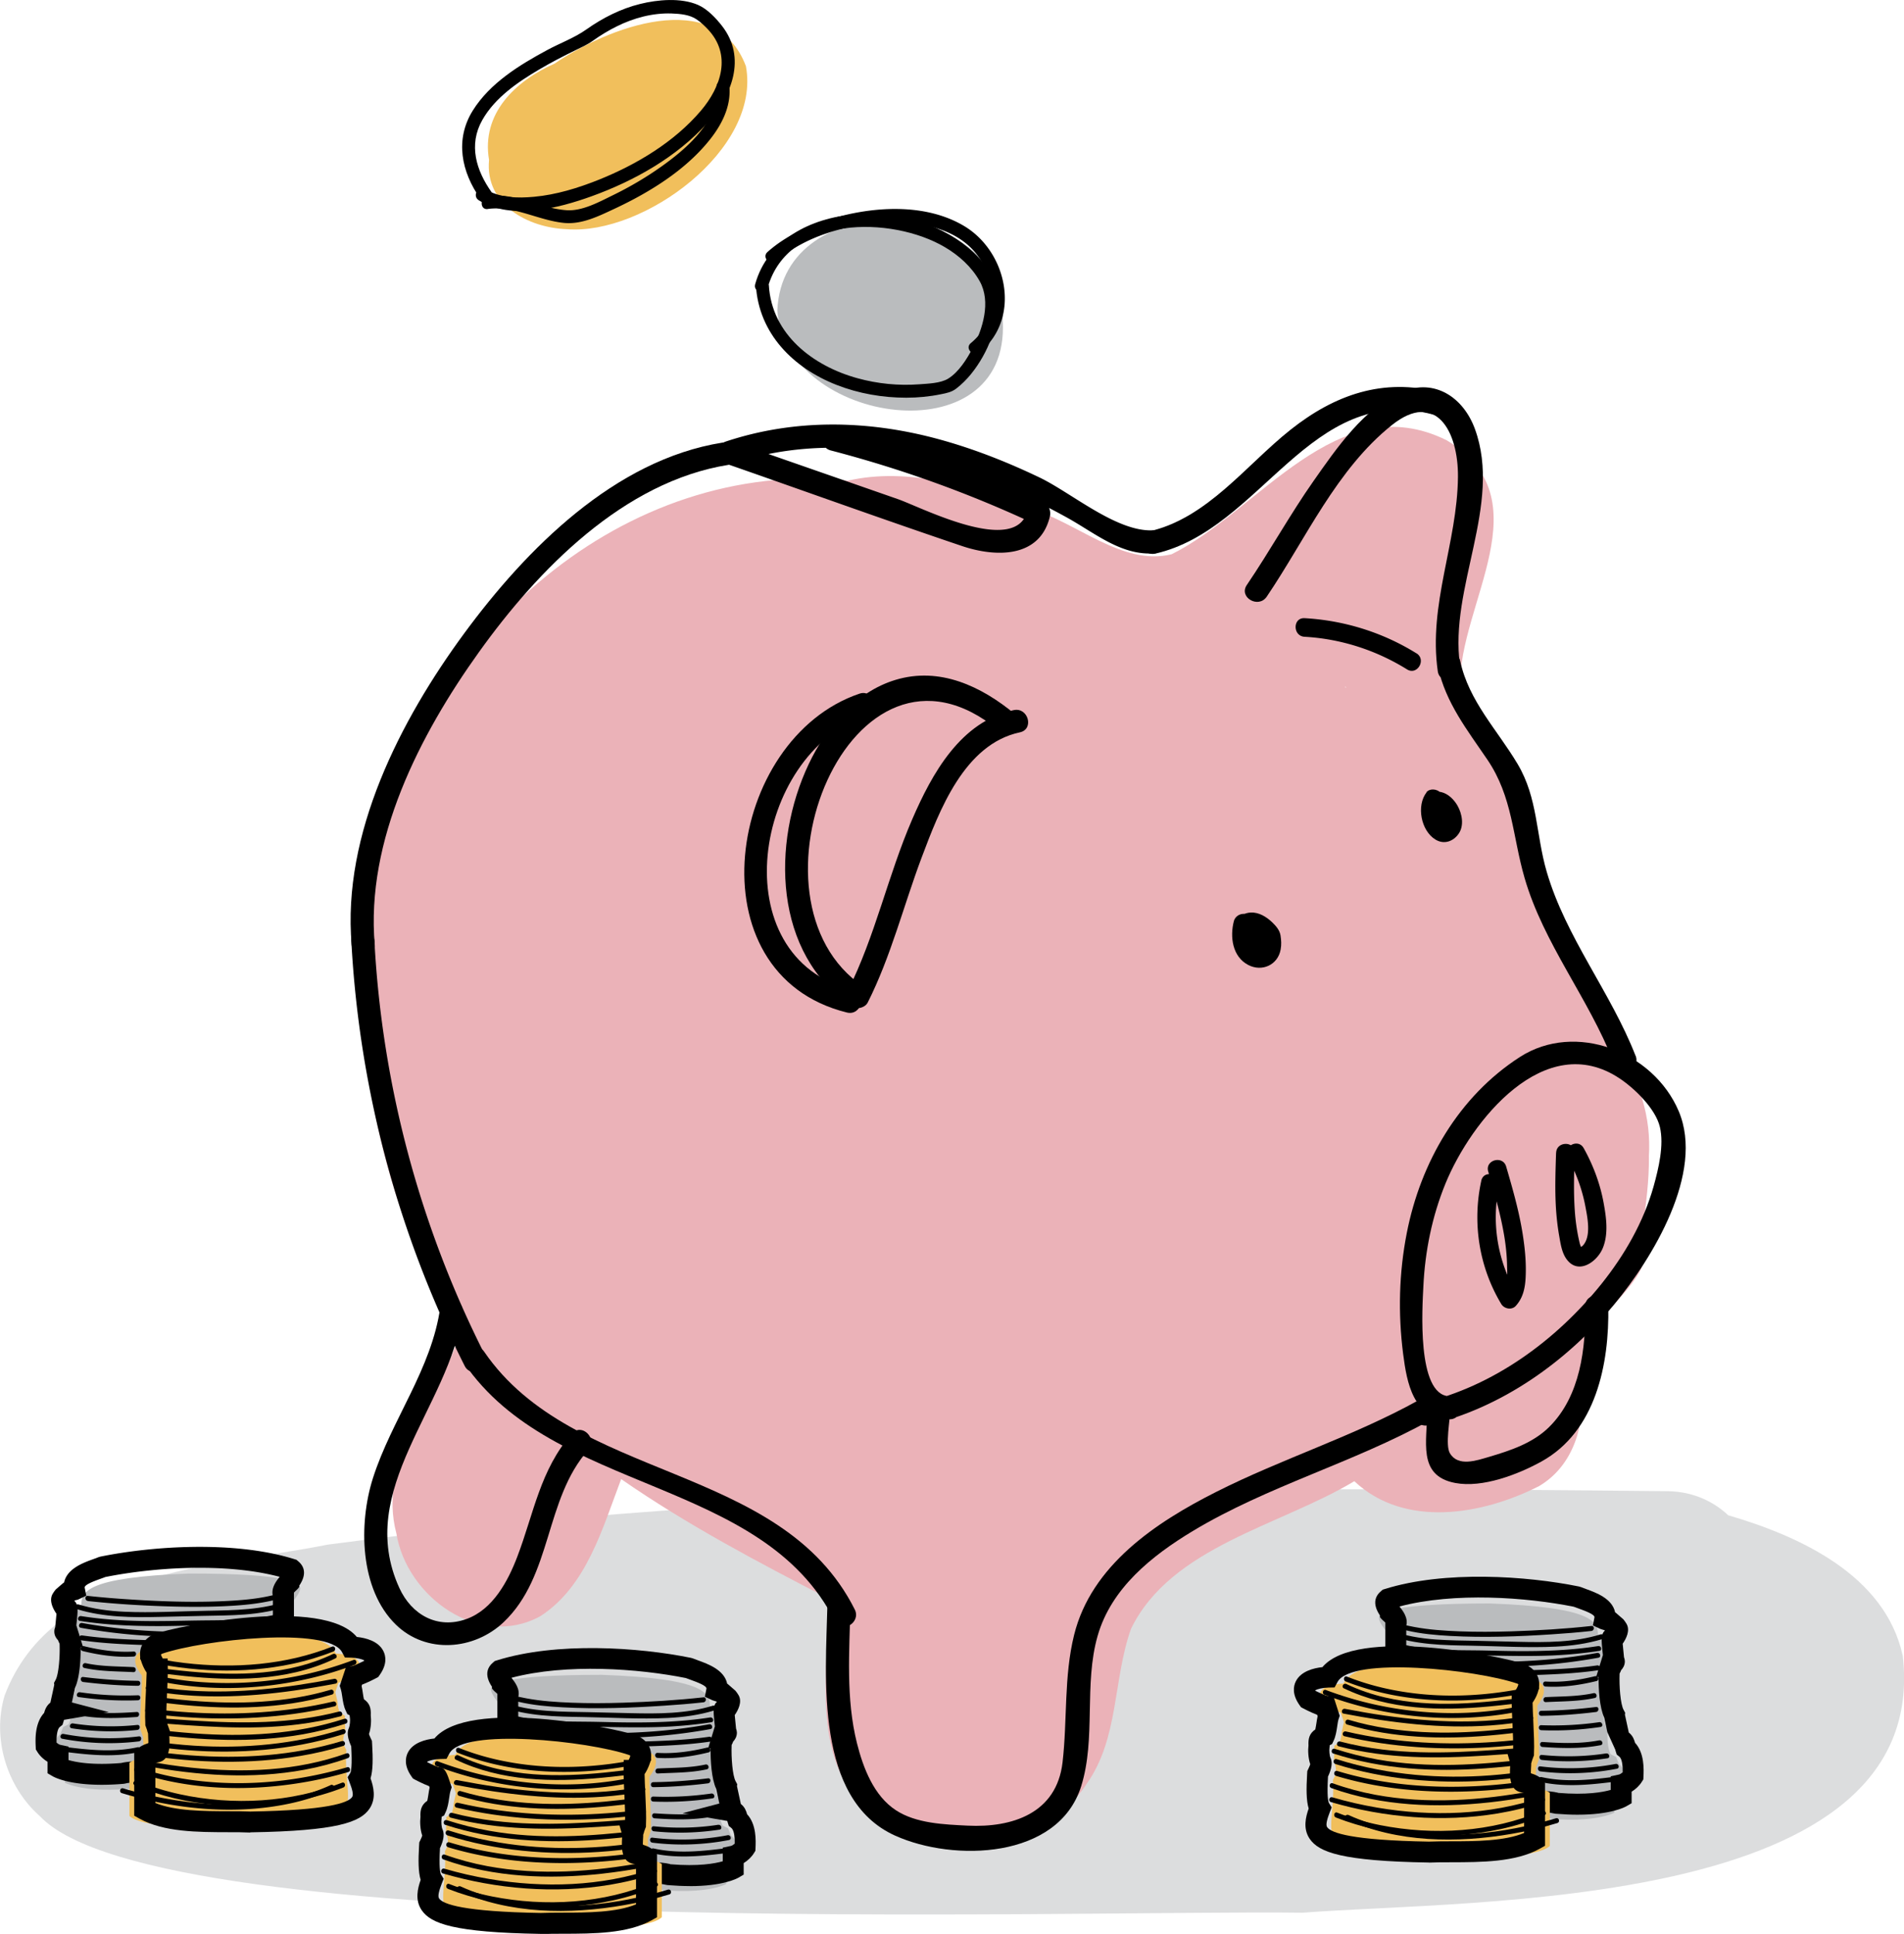 <svg id="Layer_2" data-name="Layer 2" xmlns="http://www.w3.org/2000/svg" viewBox="0 0 289.54 294.04"><defs><style>.cls-2,.cls-3,.cls-5{stroke-width:0}.cls-3{fill:#babcbe}.cls-5{fill:#f1bf5c}</style></defs><g id="Outlines"><path d="M289.34 251.72c-2.68-12.22-15.62-18.14-26.53-21.33-2.36-2.22-5.51-3.59-9.11-3.66-67.97-.71-136.41-.83-203.9 8.13-17.17 3.44-41.87 3.78-49.1 22.95-1.92 6.47.3 13.86 5.35 18.32 18.16 19.28 157.84 14.22 192.05 14.69 26.08-2.03 95.71-.19 91.25-39.11Z" style="fill:#babcbe;stroke-width:0;opacity:.5"/><path d="M250.74 175.89c.81-12.47-7.77-20.46-13.26-30.48-4.98-13.74-5.12-29.77-15.45-41.1-.19-12.59 12.85-28.38-2.02-37.36-16.6-8.26-28.62 10.77-41.84 17.32-7.56 1.88-14.6-5.05-21.76-6.99-8.53-3.32-18.32-6.29-27.44-4.2-34.03-3.55-64.56 23.61-71.48 55.98-6.14 25.29-.09 52.14 12.15 74.68-3.48 9.64-12.29 18.3-9.36 29.42 1.57 9.63 12.59 17.65 21.88 12.58 7.04-4.53 9.47-13.41 12.3-20.85 9.97 6.92 20.74 12.6 31.51 18.16.06 10.63-2.81 23.76 5.62 31.99 9.39 8.21 26.58 6.99 33.61-3.75 4.97-6.91 4.04-15.91 6.79-23.63 6.09-12.51 22.72-15.68 33.96-22.45 7.67 7.21 19.53 5.11 28.11.74 5.31-3.16 6.97-9.39 6.51-15.21-1.55-11.99 12.76-14.45 9.24-24.15.51-3.54.97-7.1.94-10.69Zm-46.07-71.3c-.05-.07-.1-.13-.15-.19l.15.05v.15Z" style="fill:#ebb2b8;stroke-width:0"/><path class="cls-2" d="m189.6 138.93-.53.02c-.65.02-1.25.44-1.43 1.08-.63 2.39-.24 5.43 2.18 6.69 2.09 1.09 4.52 0 4.93-2.37.13-.72.09-1.4-.02-2.11-.12-.8-.69-1.45-1.26-2-.87-.83-2.03-1.56-3.28-1.49-3.45.19-2.63 5.24-.75 6.8 1.37 1.14 3.6 1.37 4.22-.71.57-1.91-1.09-4.36-3-4.7-1.03-.18-1.74.41-1.87 1.43-.2 1.55.97 2.77 2.31 3.31.74.3 1.62-.33 1.82-1.03.23-.85-.29-1.52-1.03-1.82-.18-.07-.15-.32-.14-.46-.62.48-1.25.95-1.87 1.43.29.05.45.13.63.38.1.14.13.32.22.45.26.37-.14.15.17.09l.09-.14.61-.27c.16-.06.07.1.06 0 0 0-.08-.03-.21-.13-.14-.11-.42-.46-.41-.45-.04-.1-.21-.74-.25-1.04-.02-.15 0-.3-.01-.44v.02c.01-.16.06-.12-.03 0 .15-.2-.11.1-.18.15-.19.15-.02.03-.25.07.24-.04-.18-.07.08 0 .23.06.2.06.23.08.4.2 1.04.58 1.25 1.05.09.2.05.65.02.91-.02.18 0 0 0-.03-.01.07-.04.13-.05.2-.06.33.02-.05-.05.16-.06.16-.07.27-.02.06 0 .02-.09.1-.11.11-.13.04.1-.02.1-.08 0 .05-.34.18 0 .03-.07.03-.41.08-.18.06.24-.02-.09 0-.15-.02-.17-.03.14.02.14.02-.02 0-.15-.02-.15-.04 0-.01-.14-.04-.15-.05 0 0 .25.12.1.04-.12-.06-.23-.13-.34-.2.24.15-.03-.03-.11-.11-.04-.04-.09-.09-.13-.14-.18-.2.05.08-.04-.06-.25-.38-.21-.29-.32-.68s-.12-.45-.12-.91.08-.84.2-1.28l-1.43 1.08.53-.02c1.9-.07 1.91-3.03 0-2.96ZM216.94 120.47c-1.58 2.01-.87 5.84 1.36 7.19 1.29.78 2.7.29 3.52-.9.85-1.23.53-3.01-.17-4.25-.52-.92-1.41-1.82-2.47-2.07-1.29-.32-2.49.55-2.52 1.9s1.01 3.48 2.33 3.86 2.51-.67 2.42-2.04c-.07-1.03-.6-2.31-1.5-2.87-.68-.42-1.55-.32-2.1.26s-.58 1.41-.53 2.16c.11 1.89 3.07 1.9 2.96 0-.01-.23-.02-.45 0-.68 0-.21-.09.29 0 .07l-.3.5-1.56.21c-.16-.05-.29-.24-.14-.1.09.08-.18-.32-.07-.09.06.12.13.24.2.35.09.16-.1-.27-.03-.09.03.08.06.15.08.23.02.06.03.12.05.18.06.16.1.12.02.06-.07-.05 0-.17-.01 0 0 .03.07-.35.14-.46.2-.31.66-.48 1-.56.26.05.33.06.2.03-.1-.03-.06 0 .11.06l.53.53c-.27-.41-.56-.84-.75-1.29.08.18-.06-.2-.07-.2-.09-.27.02-.23-.03-.03 0-.17 0-.12-.04.15.08-.25-.01-.1-.27.43-.21.21-.45.26-.73.31.25-.04-.39-.04-.11-.01.14.05.1.03-.12-.06.04.02.08.04.12.07.01-.03.43.35.08.04.09.08.17.16.25.24.04.03.27.34.08.08.09.12.17.26.24.39.16.29.02-.03.1.22.05.14.09.28.11.42.06.31.01-.08.02.22 0 .22 0 .44-.04.66l.2-.75c-.08.15-.17.29-.26.44.1-.18-.21.08.07-.09.22-.13 0-.03.17-.06.08-.01.46 0 .21-.02.19.02.11-.04.2.1-.05-.08-.19-.19-.26-.26.15.18-.2-.34-.26-.45-.03-.06-.14-.31-.07-.13-.06-.14-.11-.29-.15-.44s-.08-.3-.11-.45c-.05-.25-.01.02-.03-.13-.01-.13.02-.79-.03-.53.02-.12.09-.27.1-.38-.01.24.07-.08-.08.12.49-.63.61-1.48 0-2.09-.51-.51-1.59-.63-2.09 0ZM125.82 244.12c-.26 10.89-1.95 29.46 10.3 34.98 8.89 4.01 24.8 3.59 28.29-7.5 2.29-7.29.38-15.47 2.51-22.89 2.08-7.25 8.24-12.17 14.46-15.92 11.4-6.86 24.43-10.38 36.04-16.82 1.97-1.1.21-4.12-1.77-3.03-9.85 5.46-20.67 8.83-30.71 13.9-9.2 4.64-18.98 11.16-21.6 21.74-1.58 6.37-1.01 12.93-1.76 19.39-.9 7.72-7.61 9.95-14.45 9.61-3.55-.18-7.81-.32-10.89-2.34-3.37-2.2-4.98-6.45-5.92-10.18-1.71-6.8-1.16-14.01-.99-20.95.05-2.26-3.45-2.26-3.51 0Z"/><path class="cls-2" d="M217.22 216.69c11.12-2.6 21.08-9.7 28.3-18.42 5.7-6.88 13.74-19.94 9.76-29.32-3.85-9.08-15.72-13.65-24.13-8.25-9.33 6-15.12 16.04-17.22 26.77-1.19 6.05-1.34 12.25-.56 18.36.58 4.51 1.53 9.76 7 9.97 2.26.08 2.25-3.42 0-3.51-4.97-.19-4.07-13.62-3.92-16.69.25-5.35 1.33-10.68 3.36-15.64 3.91-9.56 15.12-23.55 26.48-15.99 2.32 1.54 5.48 4.63 6.13 7.39s-.2 6.3-.96 9.03c-1.53 5.43-4.43 10.46-7.94 14.84-6.88 8.57-16.43 15.56-27.23 18.09-2.2.51-1.27 3.9.93 3.38Z"/><path class="cls-2" d="M217.02 214.35c.06 4.72-1.58 10.03 4.28 11.13 4.14.78 9.51-1.28 13.1-3.26 8.3-4.58 10.33-14.85 10.17-23.56-.04-2.25-3.55-2.26-3.51 0 .11 6.33-.74 13.63-5.49 18.32-2.48 2.45-5.88 3.57-9.16 4.54-1.86.54-4.67 1.54-5.92-.55-.75-1.25.05-5.13.03-6.62-.03-2.25-3.54-2.26-3.51 0ZM248.72 160.53c-3.77-9.66-10.6-18-13.51-27.97-1.66-5.69-1.33-11.19-4.43-16.4s-7.41-9.54-8.73-15.66c-.48-2.2-3.86-1.27-3.38.93 1.18 5.43 4.46 9.57 7.52 14.08 3.84 5.67 3.81 11.62 5.65 17.97 2.9 10.02 9.74 18.29 13.51 27.97.81 2.08 4.2 1.17 3.38-.93Z"/><path class="cls-2" d="M222.02 101.12c-1.68-11.75 6.45-24.4 2.28-35.87-1.75-4.83-6.14-7.76-11.08-5.69-5.79 2.43-10.01 8.65-13.49 13.6s-6.62 10.62-10.13 15.79c-1.27 1.87 1.77 3.63 3.03 1.77 5.93-8.75 10.61-19.39 19.05-26.1 6.62-5.27 10.09.88 10.03 7.89-.1 10.07-4.53 19.36-3.07 29.55.32 2.22 3.7 1.28 3.38-.93Z"/><path class="cls-2" d="M218.84 59.64c-8.49-2.23-15.87.37-22.59 5.7-6.78 5.38-12.66 13.45-21.48 15.45-2.2.5-1.27 3.88.93 3.38 16.11-3.65 23.55-26.05 42.21-21.15 2.18.57 3.12-2.81.93-3.38Z"/><path class="cls-2" d="M175.53 80.62c-5.57.42-12.51-5.65-17.45-8.02-4.97-2.38-10.12-4.41-15.44-5.85-10.65-2.88-21.71-3.11-32.23.37-1.68.56-1.64 2.81 0 3.38 11.97 4.17 23.9 8.48 35.91 12.53 5.11 1.72 11.84 1.85 13.34-4.53.16-.7-.09-1.65-.81-1.98a185.444 185.444 0 0 0-31.58-11.41c-2.18-.57-3.12 2.81-.93 3.38 10.58 2.76 20.83 6.43 30.74 11.05l-.81-1.98c-1.67 7.11-16.14-.42-19.73-1.67-8.4-2.93-16.8-5.85-25.2-8.78v3.38c11.66-3.85 23.7-2.81 35.21 1.12 5.46 1.86 10.71 4.32 15.75 7.11 4.18 2.31 8.21 5.78 13.23 5.41 2.24-.17 2.25-3.67 0-3.51Z"/><path class="cls-2" d="M109.84 67.3C93.45 69.92 80.01 83.5 70.6 96.29c-9.71 13.2-18.61 30.51-17.12 47.39.2 2.23 3.71 2.25 3.51 0-1.41-15.9 6.85-31.99 15.85-44.54 8.98-12.54 22.01-25.92 37.93-28.46 2.22-.35 1.28-3.73-.93-3.38Z"/><path class="cls-2" d="M53.43 143.12a162.29 162.29 0 0 0 17.24 64.57c1.02 2.01 4.04.24 3.03-1.77a157.924 157.924 0 0 1-16.76-62.8c-.12-2.24-3.63-2.26-3.51 0Z"/><path class="cls-2" d="M70.59 207.28c13.62 19.91 45.34 17.3 56.36 39.2 1.01 2.02 4.04.24 3.03-1.77-11.27-22.4-42.77-19.33-56.36-39.2-1.27-1.85-4.31-.1-3.03 1.77Z"/><path class="cls-2" d="M66.96 198.71c-1.3 9.45-7.4 17.11-10.25 26.04-2.19 6.87-2.06 16.89 3.51 22.29 4.61 4.47 11.87 3.87 16.37-.4 7.43-7.04 6.21-18.71 12.87-26.19 1.49-1.68-.98-4.17-2.48-2.48-4.82 5.42-5.82 12.2-8.33 18.76-1.42 3.71-3.7 7.98-7.7 9.43-4.42 1.6-8.36-.64-10.22-4.71-6.87-15 7.65-27.56 9.6-41.83.3-2.21-3.08-3.16-3.38-.93ZM154.15 107.97c-8.07 1.72-12.43 9.66-15.44 16.63-3.68 8.5-5.62 17.77-9.79 26.05l2.4-.63c-19.61-13.11-1.93-57.59 20.56-38.95 1.72 1.43 4.22-1.04 2.48-2.48-5.12-4.24-11.45-7.25-18.17-5.22-6.11 1.84-10.57 7.23-13.21 12.81-5.68 11.99-5.41 28.85 6.58 36.87.75.5 1.99.18 2.4-.63 3.52-6.99 5.44-14.7 8.18-22 2.7-7.18 6.5-17.27 14.95-19.07 2.21-.47 1.27-3.85-.93-3.38Z"/><path class="cls-2" d="M129.72 150.57c-20.12-4.97-15.14-35.95 1.91-41.72 2.13-.72 1.21-4.11-.93-3.38-20.2 6.83-25.57 42.63-1.91 48.48 2.19.54 3.12-2.84.93-3.38Z"/><path class="cls-3" d="M152.49 48.82c.41-19.4-33.56-20.78-34.28-1.59 1.22 17.32 35.39 22.39 34.28 1.59Z"/><path class="cls-5" d="M113.43 10.06c-4.65-12.31-21.18-5.81-29.09-.39-5.96 2.63-11.18 7.59-9.97 14.65-.64 6.77 5.88 10.32 11.87 10.53 11.63.91 29.56-12.15 27.19-24.79Z"/><path class="cls-2" d="M74.78 29.26c-2.38-3.34-3.57-7.25-1.43-11.02 1.93-3.41 5.42-5.78 8.72-7.72 1.75-1.03 3.56-1.97 5.39-2.86.94-.46 1.87-.87 2.72-1.48 1.14-.81 2.35-1.55 3.61-2.17 2.58-1.28 5.46-2.06 8.35-1.96 1.29.05 2.76.17 3.84.93.59.41 1.14.92 1.63 1.44 3.7 3.88 2.08 8.76-1.04 12.43-4.05 4.76-9.8 8.19-15.54 10.49-3.13 1.25-6.44 2.27-9.81 2.58-2.48.23-5.22.19-7.41-1.16-1.08-.67-2.07 1.04-.99 1.7 4.96 3.06 12.1 1.2 17.15-.62 6.46-2.33 12.95-5.97 17.58-11.13 3.71-4.13 6.05-9.91 2.23-14.79-.92-1.18-2.24-2.57-3.63-3.17-2.6-1.13-6.13-.81-8.8-.15-2.94.72-5.71 2.13-8.17 3.87-1.8 1.28-4 2.08-5.95 3.13-4.22 2.27-8.72 5.03-11.32 9.19-2.78 4.44-1.75 9.37 1.16 13.46.73 1.02 2.44.04 1.7-.99ZM116.74 43.75c3.08-11.05 18.85-10.95 26.95-6.17 2.15 1.27 4.07 2.99 5.3 5.19 1.74 3.12.46 7.26-1.11 10.22-.86 1.62-2.1 3.61-3.71 4.59-1.16.7-3.04.75-4.36.85-3.16.24-6.36-.08-9.41-.92-6.77-1.86-13.05-6.66-13.48-14.15-.07-1.26-2.04-1.27-1.97 0 .42 7.35 5.69 12.6 12.28 15.17 3.35 1.31 6.99 1.94 10.58 1.94 1.77 0 3.55-.17 5.29-.53.86-.17 1.62-.32 2.32-.86.83-.64 1.57-1.38 2.24-2.2 2.64-3.26 4.37-7.71 4.09-11.95-.19-2.84-2.42-5.52-4.53-7.28-4.71-3.91-11.27-5.52-17.31-5.04-6.59.52-13.18 3.83-15.07 10.6-.34 1.22 1.56 1.75 1.9.52Z"/><path class="cls-2" d="M118.12 39.7c4.34-3.85 10.76-5.58 16.43-5.86 5.8-.29 12.53 1.1 15.22 6.86 1.89 4.05 1.41 8.54-2.14 11.47-.98.81.42 2.19 1.39 1.39 6.34-5.23 4.17-15.34-2.5-19.25-5.93-3.48-13.83-2.93-20.18-1.03-3.47 1.04-6.89 2.6-9.62 5.03-.95.84.45 2.23 1.39 1.39ZM74.19 31.77c4.01-.53 7.63 1.72 11.55 2.12 2.72.27 5.26-1.01 7.67-2.13 5.37-2.51 10.89-5.9 14.6-10.61 1.77-2.24 3.13-4.94 2.92-7.87-.09-1.26-2.06-1.27-1.97 0 .36 5.16-4.6 9.35-8.38 12.04-2.32 1.65-4.79 3.1-7.35 4.35-2.12 1.03-4.67 2.46-7.09 2.29-4.09-.29-7.76-2.7-11.95-2.15-1.24.16-1.26 2.14 0 1.97ZM225.26 179.53c-1.4 6.38-.34 13.12 3.03 18.73.45.75 1.6.98 2.22.29 1.1-1.22 1.41-2.7 1.49-4.3.1-1.93-.05-3.86-.32-5.76-.52-3.79-1.57-7.46-2.64-11.12-.51-1.75-3.24-1-2.73.75.93 3.18 1.85 6.37 2.41 9.64.27 1.59.44 3.2.46 4.81.02 1.21.2 3-.68 3.97.74.1 1.48.19 2.22.29-2.97-4.95-3.98-10.9-2.74-16.54.39-1.78-2.34-2.54-2.73-.75ZM236.63 175.3c-.09 2.78-.19 5.57-.02 8.36.09 1.43.25 2.87.5 4.28.21 1.2.4 2.57 1.16 3.57 1.79 2.37 4.64.32 5.48-1.78.86-2.13.52-4.6.12-6.79-.53-2.94-1.59-5.77-3.04-8.37-.89-1.59-3.34-.16-2.45 1.43a24.51 24.51 0 0 1 2.73 7.55c.31 1.64.88 4.44-.4 5.83-.05.06-.38.28-.41.33-.03.06.17.08.18.05 0-.03-.2-.51-.21-.56-.09-.33-.16-.66-.23-.99a30.07 30.07 0 0 1-.56-4.11c-.21-2.93-.11-5.88-.01-8.81.06-1.82-2.77-1.82-2.83 0ZM215.4 99.34c-5.13-3.19-10.99-5.01-17.01-5.35-1.82-.1-1.82 2.73 0 2.83 5.53.31 10.88 2.04 15.58 4.96 1.55.96 2.98-1.48 1.43-2.45Z"/><path class="cls-3" d="M211.22 254.81c.01-1.81-.01-4.51 0-6.3 0 0-1.52-1.66-1.52-2.49s1.94-2.22 16.82-2.22c15.83.56 16.44 2.82 16.48 4.78 1.23.45 2.86 1.61 1.11 3.05.09.5.32 1.65-.07 2.08.22.51.43 1.53.35 2.08l-.69.42c.06 2.02-.28 5.03.76 6.85-.05.92-.03 2.87.48 3.67l.81.4.43 1.06c1.16.92 1.17 2.89 1.11 4.22-.35.57-1.13 1.18-1.8 1.32v1.87s-4.15 2.42-16.13 0l-18.14-20.77Z"/><path class="cls-2" d="M239.9 275.92c-1 0-2.12-.05-3.36-.15l-.28-.05c-.49-.13-1.2-.17-1.94-.21-1.91-.1-4.29-.23-5.91-2.11-3.01-3.55-6.57-7.58-10.01-11.49-2.56-2.9-5.08-5.77-7.35-8.39l-.39-.45v-6.37c-.1-.15-.26-.34-.37-.48-.54-.68-2.17-2.75-.25-4.32l.24-.2.29-.09c9.13-2.86 21.61-2 29.53-.39l.28.08c.26.1.53.2.82.31 1.46.53 3.98 1.43 4.41 3.54.04.02.08.04.11.07l1.15 1c.17.21.33.43.47.67.6 1.02-.06 2.28-.58 3.03.05.54.12 1.31.2 2.05.08.2.12.41.13.62 0 .62-.29 1.06-.57 1.36-.06.18-.14.35-.23.5-.08 1.98.14 4.65.6 5.51l.25.47-.04.28c.11.54.43 1.98.59 2.72.62.47.84 1.15.95 1.56 1.44 1.55 1.33 4.03 1.28 5.15l-.02.41-.22.35c-.36.59-.93 1.13-1.56 1.52v1.75l-.79.46c-.26.15-2.39 1.29-7.43 1.29Zm-2.96-3.32c4.31.36 6.82-.11 8-.45v-2.07l1.27-.27c.13-.03.36-.17.55-.34.02-1.3-.16-2.1-.52-2.39l-.38-.3-.15-.47c-.03-.1-.06-.19-.08-.29l-1.2-2.65c-.26-1.17-.4-1.81-.47-2.19-.74-1.63-.88-4.37-.86-6.17l-.35-.11 1-3.25-.07-.67c-.15-1.5-.25-2.55.39-3.06-.1-.06-.2-.1-.31-.12l-.4-.13-1.13-.53.24-1.22c.09-.45-1.5-1.02-2.35-1.33-.27-.1-.54-.19-.79-.29-7.17-1.44-18.14-2.25-26.51-.04.53.68 1.35 1.74 1.03 2.93v4.67c2.16 2.49 4.54 5.19 6.94 7.92 3.45 3.91 7.02 7.96 10.04 11.52.73.84 2.15.92 3.66 1 .82.04 1.67.09 2.44.28Zm9.77-23.59Z"/><path class="cls-5" d="M219.62 282.58s13.85.25 16.06-1.91v-8.07s-.3-.38-1.67-.66c-.84-.06-.31-2.68-.45-3.15l.44-1.25c.12-2.14-.24-6.15-.21-8.24 0 0 2.35-2.7-.14-3.81-4.86-1.9-27-4.92-29.35.48-.79.09-4.23.16-3.53 2.49.33 1.07 2.15 1.67 3.12 1.94l.48 1.45-.35 1.52c0 .43-.13 1.22-.35 1.59l-.76.48c.02.56-.03 1.78-.07 2.34.44 1.03.45 1.88-.14 2.85.55 9.6-5.09 11.22 16.92 11.91Z"/><path class="cls-2" d="M217.31 283.19h-.05c-13.19-.22-16.7-1.55-18.1-3.61-1.05-1.55-.6-3.32-.15-4.6-.37-1.22-.37-2.99-.24-5.2l.03-.5.14-.29c.19-.38.27-.62.31-.75-.32-.92-.36-2.1-.27-2.84-.05-1.08.14-1.82 1.04-2.45.06-.27.11-.61.16-.91.05-.36.11-.73.19-1.09l-.07-.22c-1-.38-2.11-.97-2.13-.98l-.33-.18-.22-.31c-1.15-1.63-.94-2.88-.56-3.63.77-1.53 2.71-2.01 4.04-2.15 5.17-6.16 27.22-1.69 30.75-.45l.12.05c1.38.61 1.86 1.59 2.02 2.3.31 1.42-.42 2.77-.93 3.5.01.8.06 1.8.11 2.86.08 1.79.17 3.63.1 4.93v.23l-.09.22c-.12.34-.23.64-.33.9 0 .24 0 .5-.03.81-.01.2-.03.51-.03.79 1.05.31 1.56.72 1.81 1.03l.35.44V280.64l-.82.46c-3.66 2.03-8.84 2.04-13.41 2.05-1.21 0-2.35 0-3.35.05h-.05Zm-15.36-13.1c-.17 2.93.01 3.79.14 4.05l.42.67-.29.72c-.36.95-.66 1.89-.41 2.27.61.9 3.79 2.01 15.47 2.21 1.06-.04 2.21-.05 3.44-.05 3.63 0 8.07-.02 11.05-1.26v-6.08c-.09-.02-.2-.05-.32-.08-2.01-.25-1.87-2.72-1.8-3.92.01-.19.02-.37.02-.5l-.55-1.91h.98c.04-1.14-.04-2.77-.11-4.35-.06-1.34-.12-2.62-.11-3.56v-.59l.39-.44c.32-.37.62-.97.62-1.2-.01 0-.06-.03-.15-.08-6.22-2.14-25.24-4.18-27.35-.24l-.44.82-.93.02c-.91.02-1.7.23-2.01.41.01.03.03.06.05.1.65.32 1.5.69 1.76.75l.98.13.93 2.9-.17.51c-.09.25-.15.68-.21 1.09-.11.75-.23 1.52-.55 2.2l-.23.49-.37.19v.17l-.02.18c-.07.43.01 1.27.13 1.51l.11.28c.19.67.06 1.45-.44 2.56Zm27.71-2.03Z"/><path class="cls-2" d="M204.63 255.65c7.2 2.85 15.18 3.43 22.82 2.5 2.12-.26 4.23-.63 6.31-1.12.48-.11.27-.84-.2-.73-7.39 1.73-15.23 2.09-22.68.46a38.72 38.72 0 0 1-6.05-1.84c-.45-.18-.65.55-.2.73Z"/><path class="cls-2" d="M204.35 256.7c6.9 3.31 14.73 3.45 22.21 2.75 2.12-.2 4.23-.46 6.35-.75.48-.07.28-.8-.2-.73-7.28.99-14.85 1.79-22.09.12-2.03-.47-4-1.14-5.88-2.04-.44-.21-.82.44-.38.66Z"/><path class="cls-2" d="M201.43 257.68c7.72 2.92 16.17 4.07 24.39 3.3a48.5 48.5 0 0 0 6.77-1.11c.47-.11.27-.85-.2-.73-7.91 1.89-16.3 1.7-24.19-.17-2.23-.53-4.42-1.2-6.57-2.01-.46-.17-.66.56-.2.73Z"/><path class="cls-2" d="M204.33 260.55c7.33 1.41 14.83 2.33 22.3 1.8 2.1-.15 4.2-.42 6.27-.81.48-.09.28-.82-.2-.73-7.26 1.39-14.74 1.08-22.03.05-2.06-.29-4.1-.65-6.14-1.04-.48-.09-.68.64-.2.73Z"/><path class="cls-2" d="M204.86 262.21c6.99 2.06 14.39 2.29 21.61 1.67 2.04-.17 4.08-.42 6.11-.7.48-.07.28-.8-.2-.73-7.07.99-14.33 1.45-21.42.35-1.99-.31-3.97-.74-5.9-1.32-.47-.14-.67.59-.2.73Z"/><path class="cls-2" d="M204.46 263.99c7.24 1.7 14.75 2.13 22.16 1.67 2.1-.13 4.2-.34 6.28-.61.48-.06.48-.82 0-.76-7.33.95-14.8 1.1-22.13.1-2.05-.28-4.09-.66-6.11-1.13-.48-.11-.68.62-.2.73Z"/><path class="cls-2" d="M203.58 265.52c7.4 1.92 15.04 1.89 22.61 1.39 2.21-.14 4.41-.32 6.62-.48.48-.04.49-.8 0-.76-7.51.56-15.07 1.25-22.58.34-2.17-.26-4.33-.67-6.45-1.22-.47-.12-.68.61-.2.73Z"/><path class="cls-2" d="M202.77 266.62c7.46 2.42 15.31 2.82 23.09 2.25 2.24-.16 4.48-.4 6.71-.67.48-.06.48-.82 0-.76-7.66.93-15.47 1.44-23.11.08-2.2-.39-4.37-.94-6.49-1.62-.47-.15-.67.58-.2.73Z"/><path class="cls-2" d="M203.06 268.21c7.4 2.34 15.28 3.03 23 2.52 2.17-.14 4.34-.39 6.49-.72.48-.07.28-.81-.2-.73-7.56 1.16-15.36 1.2-22.88-.24-2.1-.4-4.18-.92-6.21-1.57-.47-.15-.67.58-.2.73Z"/><path class="cls-2" d="M203.15 270.01c7.59 2.29 15.66 2.78 23.54 2.17 2.18-.17 4.35-.42 6.52-.75.48-.07.28-.8-.2-.73-7.68 1.17-15.6 1.39-23.28.07a51.67 51.67 0 0 1-6.37-1.5c-.47-.14-.67.59-.2.73Z"/><path class="cls-2" d="M202.46 271.87c7.69 2.76 16.05 3.05 24.1 2.17 2.24-.25 4.47-.59 6.69-1 .48-.09.28-.82-.2-.73-7.84 1.45-16.01 2.04-23.89.58-2.21-.41-4.38-.99-6.5-1.75-.46-.17-.66.57-.2.73Z"/><path class="cls-2" d="M202.39 274c8.17 2.38 16.94 3.12 25.36 1.73 2.35-.39 4.67-.96 6.93-1.72.46-.16.26-.89-.2-.73-8.01 2.71-16.76 2.97-25.05 1.56-2.3-.39-4.58-.91-6.83-1.57-.47-.14-.67.6-.2.73ZM233.79 271.83c-.16.12-.31.26-.47.38l.08-.06c-.08.06-.16.11-.25.15l.09-.04c-.06.02-.12.04-.19.06-.09.02-.18.1-.23.17s-.07.2-.04.29c.07.2.26.31.47.27.18-.04.36-.12.51-.23s.28-.24.43-.35l-.08.06s.04-.03.06-.04c.08-.06.15-.12.17-.23.03-.09.01-.21-.04-.29s-.13-.15-.23-.17-.21-.02-.29.04Z"/><path class="cls-2" d="M203.14 276.34c7.87 3.09 16.92 3.55 25.14 1.75 2.26-.5 4.48-1.19 6.61-2.11.45-.19.06-.85-.38-.66-7.63 3.28-16.56 3.79-24.65 2.18-2.22-.44-4.41-1.07-6.52-1.9-.45-.18-.65.56-.2.73Z"/><path class="cls-2" d="M204.7 276.63c7.82 3.55 16.9 3.64 25.23 2.19 2.33-.4 4.63-.95 6.89-1.63.47-.14.27-.87-.2-.73-7.98 2.4-16.76 3.33-24.97 1.62-2.26-.47-4.47-1.15-6.57-2.11-.44-.2-.83.45-.38.66ZM242.01 247.22c-4.06.45-8.15.69-12.23.82-2.6.08-5.21.1-7.81 0-2.32-.09-4.65-.24-6.93-.67-1.52-.29-3.55-.66-4.58-1.94-.31-.38-.84.16-.54.54.93 1.15 2.62 1.62 4 1.94 2.18.51 4.44.71 6.67.83 5.14.28 10.32.09 15.46-.25 1.99-.13 3.98-.29 5.96-.51.48-.05.49-.81 0-.76Z"/><path class="cls-2" d="M211.22 248.63c4.02 1.47 8.32 1.52 12.54 1.59 4.28.07 8.57.35 12.85.14 2.37-.12 4.74-.44 7.01-1.13.47-.14.27-.88-.2-.73-4.05 1.24-8.32 1.23-12.52 1.13-2.09-.05-4.18-.11-6.28-.15s-4.19-.05-6.27-.2c-2.36-.17-4.7-.56-6.93-1.38-.46-.17-.66.57-.2.73Z"/><path class="cls-2" d="M211.68 250.33c3.84 1.26 7.9 1.32 11.9 1.35 4.21.03 8.42.21 12.63.02 2.35-.11 4.69-.33 7.01-.69.48-.08.28-.81-.2-.73-4.12.65-8.29.79-12.46.76-2.07-.01-4.14-.09-6.21-.11-1.94-.02-3.88-.02-5.82-.14-2.26-.15-4.5-.48-6.66-1.19-.47-.15-.66.58-.2.73ZM242.87 251.32c-5.04.92-10.16 1.34-15.29 1.34-.49 0-.49.76 0 .76 5.19 0 10.38-.44 15.49-1.37.48-.09.28-.82-.2-.73ZM242.87 253.22c-3.57.52-7.18.63-10.79.74-.49.01-.49.77 0 .76 3.67-.11 7.35-.24 10.99-.77.48-.07.28-.8-.2-.73ZM242.6 254.85c-2.47.6-5.02.97-7.57.82-.49-.03-.49.73 0 .76 2.61.16 5.24-.22 7.77-.84.47-.12.27-.85-.2-.73ZM242.32 257.44c-2.39.52-4.81.48-7.24.6-.49.03-.49.78 0 .76 2.5-.13 4.98-.09 7.44-.63.48-.1.28-.84-.2-.73ZM242.71 259.54c-2.76.34-5.53.55-8.32.58-.49 0-.49.76 0 .76 2.78-.03 5.56-.24 8.32-.58.48-.06.48-.82 0-.76ZM243.19 261.85c-2.92.42-5.86.57-8.81.46-.49-.02-.49.74 0 .76 3.01.12 6.02-.05 9.01-.49.48-.07.28-.8-.2-.73ZM243.19 264.61c-2.86.55-5.73.44-8.62.25-.49-.03-.49.73 0 .76 2.96.2 5.9.29 8.83-.27.48-.09.28-.82-.2-.73ZM244.25 266.6c-3.24.5-6.52.56-9.78.23-.49-.05-.48.71 0 .76 3.33.35 6.68.25 9.98-.25.48-.07.28-.81-.2-.73ZM245.68 268.2a36.9 36.9 0 0 1-11.44.37c-.48-.06-.48.7 0 .76 3.88.48 7.8.34 11.64-.4.48-.09.28-.82-.2-.73ZM246.31 270.05c-3.97.51-7.92 1.03-11.88.15-.48-.11-.68.63-.2.73 4.03.89 8.04.39 12.08-.13.48-.06.48-.82 0-.76ZM244.4 272.37c-1.33.34-2.67.63-4.05.63s-2.76-.19-4.13-.33c-.49-.05-.48.71 0 .76 1.4.14 2.81.34 4.23.33s2.79-.31 4.15-.66c.47-.12.27-.85-.2-.73Z"/><path class="cls-3" d="M76.18 265.66c.01-1.81-.01-4.51 0-6.3 0 0-1.52-1.66-1.52-2.49s1.94-2.22 16.82-2.22c15.83.56 16.44 2.82 16.48 4.78 1.23.45 2.86 1.61 1.11 3.05.09.5.32 1.65-.07 2.08.22.51.43 1.53.35 2.08l-.69.42c.06 2.02-.28 5.03.76 6.85-.05.92-.03 2.87.48 3.67l.81.4.43 1.06c1.16.92 1.17 2.89 1.11 4.22-.35.57-1.13 1.18-1.8 1.32v1.87s-4.15 2.42-16.13 0l-18.14-20.77Z"/><path class="cls-2" d="M104.87 286.77c-1 0-2.12-.05-3.36-.15l-.28-.05c-.49-.13-1.2-.17-1.94-.21-1.91-.1-4.29-.23-5.91-2.11-3.01-3.55-6.57-7.59-10.01-11.49-2.56-2.9-5.08-5.76-7.35-8.39l-.39-.45v-6.37c-.1-.15-.26-.34-.37-.48-.54-.68-2.17-2.75-.25-4.32l.24-.2.29-.09c9.13-2.86 21.61-2 29.53-.39l.28.08c.26.1.53.2.82.31 1.46.53 3.98 1.43 4.41 3.54.03.02.07.04.1.06l1.16 1.01c.17.21.33.43.47.67.6 1.02-.06 2.28-.58 3.03.05.54.12 1.31.2 2.05.08.2.12.41.13.62 0 .62-.29 1.06-.57 1.36-.06.18-.14.35-.23.51-.08 1.98.14 4.65.6 5.51l.25.47-.04.28c.11.55.43 1.99.59 2.72.62.47.84 1.15.95 1.56 1.44 1.55 1.33 4.03 1.28 5.15l-.02.41-.22.35c-.36.59-.93 1.13-1.56 1.52v1.75l-.79.46c-.26.15-2.39 1.29-7.43 1.29Zm-2.96-3.32c4.31.36 6.82-.11 8-.45v-2.07l1.27-.27c.13-.03.36-.17.55-.34.02-1.3-.16-2.1-.52-2.39l-.38-.3-.15-.47c-.03-.1-.06-.19-.08-.29l-6.8-1.18 5.59-1.47c-.26-1.17-.4-1.81-.47-2.19-.74-1.63-.88-4.37-.86-6.17l-.35-.11 1-3.26-.07-.67c-.15-1.5-.25-2.55.39-3.06-.1-.06-.2-.1-.31-.12l-.4-.13-1.13-.53.24-1.22c.09-.45-1.5-1.02-2.35-1.33-.27-.1-.54-.19-.79-.29-7.17-1.44-18.14-2.25-26.51-.04.53.68 1.35 1.74 1.03 2.93v4.67c2.16 2.49 4.54 5.19 6.94 7.92 3.45 3.91 7.02 7.96 10.04 11.52.73.84 2.15.92 3.66 1 .82.04 1.67.09 2.44.28Zm9.77-23.59Z"/><path class="cls-5" d="M84.58 293.42s13.85.25 16.06-1.91v-8.07s-.3-.38-1.67-.66c-.84-.06-.31-2.68-.45-3.15l.44-1.25c.12-2.14-.24-6.15-.21-8.24 0 0 2.35-2.7-.14-3.81-4.86-1.9-27-4.92-29.35.48-.79.09-4.23.16-3.53 2.49.33 1.07 2.15 1.67 3.12 1.94l.48 1.45-.35 1.52c0 .43-.13 1.22-.35 1.59l-.76.48c.02.56-.03 1.78-.07 2.34.44 1.03.45 1.88-.14 2.85.55 9.6-5.09 11.22 16.92 11.91Z"/><path class="cls-2" d="M82.27 294.04h-.05c-13.19-.22-16.7-1.55-18.1-3.61-1.05-1.55-.6-3.32-.15-4.6-.37-1.22-.37-2.99-.24-5.2l.03-.5.14-.29c.19-.38.27-.62.31-.75-.32-.92-.36-2.1-.27-2.84-.05-1.08.14-1.82 1.04-2.45.06-.27.11-.61.16-.91.05-.36.11-.73.19-1.09l-.07-.22c-1-.38-2.11-.97-2.13-.98l-.33-.18-.22-.31c-1.15-1.63-.94-2.88-.56-3.63.77-1.53 2.71-2.01 4.04-2.15 5.17-6.16 27.22-1.69 30.75-.45l.12.05c1.61.71 2.36 2.13 2.01 3.78 0 .02-.31 1.15-.92 2.04.01.8.06 1.8.11 2.85.08 1.78.17 3.63.1 4.93v.23l-.09.22c-.12.34-.23.64-.33.9 0 .24 0 .5-.03.81-.01.2-.03.51-.03.79 1.05.31 1.56.72 1.81 1.03l.35.44V291.51l-.82.46c-3.66 2.03-8.84 2.04-13.41 2.05-1.21 0-2.35 0-3.35.05h-.05Zm-15.36-13.1c-.17 2.93.02 3.79.14 4.05l.42.67-.29.72c-.36.95-.66 1.89-.41 2.27.61.9 3.79 2.01 15.47 2.21 1.06-.04 2.21-.05 3.43-.05 3.63 0 8.07-.02 11.05-1.26v-6.07c-.09-.03-.2-.05-.32-.08-2.01-.25-1.87-2.72-1.8-3.92.01-.19.02-.37.02-.5l-.55-1.91h.98c.04-1.14-.04-2.77-.11-4.35-.06-1.35-.12-2.62-.11-3.56l.02-1.57h.75c.15-.26.25-.52.24-.66-.01 0-.06-.03-.15-.08-6.22-2.14-25.24-4.18-27.35-.24l-.44.82-.93.02c-.91.02-1.7.23-2.01.41.01.03.03.06.05.1.57.28 1.3.61 1.65.72 1.01 0 1.3.87 1.86 2.56l.17.51-.17.51c-.09.25-.15.68-.21 1.09-.11.75-.23 1.52-.55 2.2l-.23.49-.37.19v.17l-.02.18c-.07.43.01 1.27.13 1.51l.11.28c.19.68.06 1.45-.44 2.57Z"/><path class="cls-2" d="M69.6 266.5c7.2 2.85 15.18 3.43 22.82 2.5 2.12-.26 4.23-.63 6.31-1.12.48-.11.27-.84-.2-.73-7.39 1.73-15.23 2.09-22.68.46a38.72 38.72 0 0 1-6.05-1.84c-.45-.18-.65.55-.2.73Z"/><path class="cls-2" d="M69.32 267.55c6.9 3.31 14.73 3.45 22.21 2.75 2.12-.2 4.23-.46 6.35-.75.48-.07.28-.8-.2-.73-7.28.99-14.85 1.79-22.09.12-2.03-.47-4-1.14-5.88-2.04-.44-.21-.82.44-.38.66Z"/><path class="cls-2" d="M66.39 268.53c7.72 2.92 16.17 4.07 24.39 3.3a48.5 48.5 0 0 0 6.77-1.11c.47-.11.27-.85-.2-.73-7.91 1.89-16.3 1.7-24.19-.17-2.23-.53-4.42-1.2-6.57-2.01-.46-.17-.66.56-.2.73Z"/><path class="cls-2" d="M69.3 271.39c7.33 1.41 14.83 2.33 22.3 1.8 2.1-.15 4.2-.42 6.27-.81.48-.09.28-.82-.2-.73-7.26 1.39-14.74 1.08-22.03.05-2.06-.29-4.1-.65-6.14-1.04-.48-.09-.68.64-.2.73Z"/><path class="cls-2" d="M69.83 273.06c6.99 2.06 14.39 2.29 21.61 1.67 2.04-.17 4.08-.42 6.11-.7.48-.07.28-.8-.2-.73-7.07.99-14.33 1.45-21.42.35-1.99-.31-3.97-.74-5.9-1.32-.47-.14-.67.59-.2.73Z"/><path class="cls-2" d="M69.43 274.84c7.24 1.7 14.75 2.13 22.16 1.67 2.1-.13 4.2-.34 6.28-.61.48-.06.48-.82 0-.76-7.33.95-14.8 1.1-22.13.1-2.05-.28-4.09-.66-6.11-1.13-.48-.11-.68.62-.2.73Z"/><path class="cls-2" d="M68.54 276.37c7.4 1.92 15.04 1.89 22.61 1.39 2.21-.14 4.41-.32 6.62-.48.48-.04.49-.8 0-.76-7.51.56-15.07 1.25-22.58.34-2.17-.26-4.33-.67-6.45-1.22-.47-.12-.68.61-.2.73Z"/><path class="cls-2" d="M67.74 277.47c7.46 2.42 15.31 2.82 23.09 2.25 2.24-.16 4.48-.4 6.71-.67.48-.06.48-.82 0-.76-7.66.93-15.47 1.44-23.11.08-2.2-.39-4.37-.94-6.49-1.62-.47-.15-.67.58-.2.73Z"/><path class="cls-2" d="M68.03 279.06c7.4 2.34 15.28 3.03 23 2.52 2.17-.14 4.34-.39 6.49-.72.48-.07.28-.81-.2-.73-7.56 1.16-15.36 1.2-22.88-.24-2.1-.4-4.18-.92-6.21-1.57-.47-.15-.67.58-.2.73Z"/><path class="cls-2" d="M68.12 280.86c7.59 2.29 15.66 2.78 23.54 2.17 2.18-.17 4.35-.42 6.52-.75.48-.07.28-.8-.2-.73-7.68 1.17-15.6 1.39-23.28.07a51.67 51.67 0 0 1-6.37-1.5c-.47-.14-.67.59-.2.73Z"/><path class="cls-2" d="M67.43 282.72c7.69 2.76 16.05 3.05 24.1 2.17 2.24-.25 4.47-.59 6.69-1 .48-.09.28-.82-.2-.73-7.84 1.45-16.01 2.04-23.89.58-2.21-.41-4.38-.99-6.5-1.75-.46-.17-.66.57-.2.73Z"/><path class="cls-2" d="M67.35 284.85c8.17 2.38 16.94 3.12 25.36 1.73 2.35-.39 4.67-.96 6.93-1.72.46-.16.26-.89-.2-.73-8.01 2.71-16.76 2.97-25.05 1.56-2.3-.39-4.58-.91-6.83-1.57-.47-.14-.67.6-.2.73ZM98.75 282.67c-.16.12-.31.26-.47.38l.08-.06c-.08.06-.16.11-.25.15l.09-.04c-.06.02-.12.04-.19.06-.09.02-.18.1-.23.17s-.07.2-.04.29c.07.2.26.31.47.27.18-.04.36-.12.51-.23s.28-.24.43-.35l-.08.06s.04-.03.06-.04c.08-.06.15-.12.17-.23.03-.09.01-.21-.04-.29s-.13-.15-.23-.17-.21-.02-.29.04Z"/><path class="cls-2" d="M68.11 287.19c7.87 3.09 16.92 3.55 25.14 1.75 2.26-.5 4.48-1.19 6.61-2.11.45-.19.06-.85-.38-.66-7.63 3.28-16.56 3.79-24.65 2.18-2.22-.44-4.41-1.07-6.52-1.9-.45-.18-.65.56-.2.73Z"/><path class="cls-2" d="M69.66 287.48c7.82 3.55 16.9 3.64 25.23 2.19 2.33-.4 4.63-.95 6.89-1.63.47-.14.27-.87-.2-.73-7.98 2.4-16.76 3.33-24.97 1.62-2.26-.47-4.47-1.15-6.57-2.11-.44-.2-.83.45-.38.66ZM106.98 258.07c-4.06.45-8.15.69-12.23.82-2.6.08-5.21.1-7.81 0-2.32-.09-4.65-.24-6.93-.67-1.52-.29-3.55-.66-4.58-1.94-.31-.38-.84.16-.54.54.93 1.15 2.62 1.62 4 1.94 2.18.51 4.44.71 6.67.83 5.14.28 10.32.09 15.46-.25 1.99-.13 3.98-.29 5.96-.51.48-.05.49-.81 0-.76Z"/><path class="cls-2" d="M76.18 259.48c4.02 1.47 8.32 1.52 12.54 1.59 4.28.07 8.57.35 12.85.14 2.37-.12 4.74-.44 7.01-1.13.47-.14.27-.88-.2-.73-4.05 1.24-8.32 1.23-12.52 1.13-2.09-.05-4.18-.11-6.28-.15s-4.19-.05-6.27-.2c-2.36-.17-4.7-.56-6.93-1.38-.46-.17-.66.57-.2.73Z"/><path class="cls-2" d="M76.64 261.18c3.84 1.26 7.9 1.32 11.9 1.35 4.21.03 8.42.21 12.63.02 2.35-.11 4.69-.33 7.01-.69.48-.08.28-.81-.2-.73-4.12.65-8.29.79-12.46.76-2.07-.01-4.14-.09-6.21-.11-1.94-.02-3.88-.02-5.82-.14-2.26-.15-4.5-.48-6.66-1.19-.47-.15-.66.58-.2.73ZM107.83 262.17c-5.04.92-10.16 1.34-15.29 1.34-.49 0-.49.76 0 .76 5.19 0 10.38-.44 15.49-1.37.48-.09.28-.82-.2-.73ZM107.83 264.07c-3.57.52-7.18.63-10.79.74-.49.01-.49.77 0 .76 3.67-.11 7.35-.24 10.99-.77.48-.07.28-.8-.2-.73ZM107.57 265.7c-2.47.6-5.02.97-7.57.82-.49-.03-.49.73 0 .76 2.61.16 5.24-.22 7.77-.84.47-.12.27-.85-.2-.73ZM107.28 268.29c-2.39.52-4.81.48-7.24.6-.49.03-.49.78 0 .76 2.5-.13 4.98-.09 7.44-.63.48-.1.28-.84-.2-.73ZM107.67 270.39c-2.76.34-5.53.55-8.32.58-.49 0-.49.76 0 .76 2.78-.03 5.56-.24 8.32-.58.48-.06.48-.82 0-.76ZM108.16 272.7c-2.92.42-5.86.57-8.81.46-.49-.02-.49.74 0 .76 3.01.12 6.02-.05 9.01-.49.48-.07.28-.8-.2-.73ZM108.16 275.46c-2.86.55-5.73.44-8.62.25-.49-.03-.49.73 0 .76 2.96.2 5.9.29 8.83-.27.48-.09.28-.82-.2-.73ZM109.22 277.45c-3.24.5-6.52.56-9.78.23-.49-.05-.48.71 0 .76 3.33.35 6.68.25 9.98-.25.48-.07.28-.81-.2-.73ZM110.65 279.04a36.9 36.9 0 0 1-11.44.37c-.48-.06-.48.7 0 .76 3.88.48 7.8.34 11.64-.4.48-.09.28-.82-.2-.73ZM111.27 280.9c-3.97.51-7.92 1.03-11.88.15-.48-.11-.68.63-.2.73 4.03.89 8.04.39 12.08-.13.48-.06.48-.82 0-.76ZM109.37 283.22c-1.33.34-2.67.63-4.05.63s-2.76-.19-4.13-.33c-.49-.05-.48.71 0 .76 1.4.14 2.81.34 4.23.33s2.79-.31 4.15-.66c.47-.12.27-.85-.2-.73Z"/><path class="cls-3" d="M44.14 250.26c-.01-1.81.01-4.51 0-6.3 0 0 1.52-1.66 1.52-2.49s-1.94-2.22-16.82-2.22c-15.83.56-16.44 2.82-16.48 4.78-1.23.45-2.86 1.61-1.11 3.05-.09.5-.32 1.65.07 2.08-.22.51-.43 1.53-.35 2.08l.69.42c-.06 2.02.28 5.03-.76 6.85.05.92.03 2.87-.48 3.67l-.81.4-.43 1.06c-1.16.92-1.17 2.89-1.11 4.22.35.57 1.13 1.18 1.8 1.32v1.87s4.15 2.42 16.13 0l18.14-20.77Z"/><path class="cls-2" d="M15.45 271.37c-5.04 0-7.17-1.14-7.43-1.29l-.79-.46v-1.75c-.63-.38-1.2-.93-1.56-1.52l-.22-.35-.02-.41c-.05-1.11-.16-3.59 1.28-5.15.11-.41.33-1.09.95-1.56.16-.73.48-2.17.59-2.72l-.04-.28.25-.47c.46-.86.68-3.52.6-5.51a2.94 2.94 0 0 1-.23-.51c-.29-.31-.58-.74-.57-1.35 0-.22.05-.43.13-.62.08-.74.15-1.51.2-2.05-.52-.75-1.18-2.01-.58-3.03.14-.24.3-.46.47-.67l1.16-1s.07-.04.11-.06c.43-2.11 2.95-3.01 4.41-3.54.29-.1.57-.2.82-.31l.28-.08c7.91-1.61 20.4-2.47 29.53.39l.29.09.24.2c1.92 1.58.29 3.64-.25 4.32-.11.14-.26.33-.37.48V248.52l-.39.45c-2.27 2.62-4.79 5.49-7.35 8.39-3.44 3.9-7 7.94-10 11.48-1.63 1.89-4.01 2.02-5.92 2.12-.74.04-1.44.08-1.94.21l-.28.05c-1.24.11-2.36.15-3.36.15Zm-5.03-3.76c1.16.34 3.68.81 8 .45.78-.19 1.62-.23 2.44-.28 1.51-.08 2.93-.16 3.67-1.01 3.01-3.55 6.58-7.6 10.03-11.51 2.4-2.73 4.78-5.42 6.94-7.91v-4.67c-.32-1.19.49-2.26 1.03-2.93-8.37-2.21-19.34-1.41-26.51.03-.25.1-.51.19-.79.29-.85.31-2.44.88-2.35 1.33l.24 1.22-1.29.61-.23.05c-.11.02-.21.06-.31.12.64.51.54 1.56.39 3.06l-.07.67 1 3.24-.35.11c.02 1.8-.12 4.54-.86 6.18-.07.38-.21 1.02-.47 2.19l5.61 1.47-6.81 1.18c-.03.09-.05.19-.08.29l-.15.47-.38.3c-.36.28-.53 1.08-.52 2.39.18.17.42.31.55.34l1.27.27v2.07Z"/><path class="cls-5" d="M35.74 278.02s-13.85.25-16.06-1.91v-8.07s.3-.38 1.67-.66c.84-.06.31-2.68.45-3.15l-.44-1.25c-.12-2.14.24-6.15.21-8.24 0 0-2.35-2.7.14-3.81 4.86-1.9 27-4.92 29.35.48.79.09 4.23.16 3.53 2.49-.33 1.07-2.15 1.67-3.12 1.94l-.48 1.45.35 1.52c0 .43.13 1.22.35 1.59l.76.48c-.02.56.03 1.78.07 2.34-.44 1.03-.45 1.88.14 2.85-.55 9.6 5.09 11.22-16.92 11.91Z"/><path class="cls-2" d="M38.05 278.63H38c-1.01-.05-2.15-.05-3.35-.05-4.57-.01-9.75-.02-13.41-2.05l-.83-.46v-4.76h.05c-.05-.54-.05-1.24-.05-2.12v-2.68l.35-.44c.25-.31.76-.71 1.81-1.03 0-.28-.02-.59-.03-.79-.02-.31-.03-.57-.03-.81-.1-.26-.2-.56-.33-.9l-.08-.22v-.23c-.08-1.3 0-3.14.09-4.93.05-1.05.09-2.05.11-2.85-.62-.89-.92-2.02-.92-2.04-.35-1.65.4-3.06 2.01-3.78l.12-.05c3.53-1.24 25.58-5.71 30.75.45 1.33.14 3.27.61 4.04 2.15.38.76.59 2-.56 3.63l-.22.31-.33.18s-1.13.6-2.13.98l-.07.22c.08.36.14.73.19 1.09.04.3.1.64.16.91.91.64 1.09 1.38 1.04 2.45.09.74.05 1.92-.27 2.84.04.13.13.37.31.75l.14.29.03.5c.13 2.21.13 3.99-.24 5.2.45 1.27.89 3.05-.15 4.6-1.4 2.07-4.91 3.39-18.1 3.61h-.05Zm-14.45-4.5c2.99 1.24 7.42 1.25 11.05 1.26 1.22 0 2.38 0 3.43.05 11.68-.2 14.86-1.31 15.47-2.21.26-.38-.04-1.32-.41-2.27l-.28-.74.42-.67c.11-.23.29-1.1.13-4.03-.5-1.11-.64-1.89-.44-2.57l.11-.28c.11-.24.2-1.08.13-1.51l-.03-.18v-.17l-.36-.19-.23-.49c-.33-.68-.44-1.45-.55-2.2-.06-.41-.13-.84-.21-1.09l-.17-.51.97-2.9.98-.13c.24-.05 1.08-.43 1.73-.75.02-.04.03-.07.05-.1-.32-.18-1.11-.39-2.01-.41l-.93-.02-.44-.82c-2.12-3.94-21.14-1.9-27.35.24-.13.07-.18.11-.18.11 0 .09.11.35.27.62h.75l.02 1.57c.01.95-.05 2.22-.11 3.56-.07 1.6-.15 3.25-.11 4.39l.53 1.5-.1.36c0 .13.01.3.02.5.07 1.2.21 3.67-1.8 3.92-.12.03-.23.05-.32.08v6.07Zm2.06-10.44Z"/><path class="cls-2" d="M50.52 250.36c-7.1 2.81-14.92 3.38-22.46 2.49-2.11-.25-4.2-.63-6.27-1.11-.48-.11-.68.62-.2.73 7.48 1.75 15.39 2.11 22.92.5 2.12-.45 4.2-1.08 6.21-1.88.45-.18.25-.91-.2-.73Z"/><path class="cls-2" d="M50.62 251.49c-6.74 3.24-14.44 3.33-21.74 2.66-2.08-.19-4.15-.45-6.22-.73-.48-.06-.68.67-.2.73 7.44 1.01 15.17 1.83 22.57.1 2.06-.48 4.07-1.18 5.98-2.1.44-.21.06-.87-.38-.66Z"/><path class="cls-2" d="M53.73 252.4a54.401 54.401 0 0 1-23.94 3.29c-2.29-.2-4.57-.57-6.81-1.11-.47-.11-.68.62-.2.73 8.01 1.91 16.51 1.73 24.51-.16 2.26-.53 4.48-1.21 6.65-2.03.45-.17.26-.91-.2-.73Z"/><path class="cls-2" d="M50.82 255.26c-7.21 1.38-14.57 2.28-21.92 1.79-2.1-.14-4.18-.4-6.25-.8-.48-.09-.68.64-.2.73 7.35 1.4 14.88 1.11 22.25.07 2.12-.3 4.22-.66 6.32-1.06.48-.09.28-.82-.2-.73Z"/><path class="cls-2" d="M50.29 256.92c-6.88 2.03-14.13 2.25-21.24 1.66-2.03-.17-4.06-.41-6.08-.69-.48-.07-.68.66-.2.73 7.16 1.01 14.47 1.46 21.65.37 2.05-.31 4.08-.75 6.07-1.34.47-.14.27-.87-.2-.73Z"/><path class="cls-2" d="M50.69 258.71c-7.21 1.69-14.67 2.11-22.05 1.64-2.07-.13-4.14-.33-6.2-.6-.48-.06-.48.7 0 .76 7.37.95 14.87 1.09 22.25.08 2.08-.28 4.15-.67 6.19-1.15.48-.11.27-.84-.2-.73Z"/><path class="cls-2" d="M51.58 260.23c-7.36 1.91-14.96 1.85-22.5 1.36-2.18-.14-4.35-.31-6.53-.47-.49-.04-.48.72 0 .76 7.59.56 15.25 1.27 22.84.3 2.15-.27 4.29-.67 6.39-1.22.47-.12.27-.85-.2-.73Z"/><path class="cls-2" d="M52.38 261.33c-7.4 2.4-15.17 2.79-22.89 2.22-2.24-.16-4.48-.4-6.71-.67-.48-.06-.48.7 0 .76 7.74.94 15.59 1.43 23.31.05 2.2-.39 4.37-.94 6.49-1.62.46-.15.26-.88-.2-.73Z"/><path class="cls-2" d="M52.09 262.92c-7.29 2.31-15.02 2.99-22.63 2.5-2.16-.14-4.32-.37-6.46-.7-.48-.07-.68.66-.2.73 7.64 1.17 15.5 1.23 23.12-.2 2.16-.41 4.29-.94 6.38-1.6.46-.15.27-.88-.2-.73Z"/><path class="cls-2" d="M52 264.72c-7.45 2.25-15.34 2.74-23.08 2.17-2.2-.16-4.39-.41-6.57-.74-.48-.07-.68.66-.2.73 7.8 1.18 15.8 1.42 23.6.09 2.18-.37 4.33-.87 6.45-1.51.47-.14.27-.87-.2-.73Z"/><path class="cls-2" d="M52.69 266.59c-7.55 2.71-15.74 3.01-23.65 2.17-2.26-.24-4.51-.58-6.74-1-.48-.09-.68.64-.2.73 7.96 1.48 16.21 2.07 24.21.59 2.24-.41 4.44-1 6.58-1.76.46-.16.26-.9-.2-.73Z"/><path class="cls-2" d="M52.77 268.71c-8.09 2.36-16.79 3.11-25.12 1.7-2.3-.39-4.56-.95-6.76-1.7-.46-.16-.66.58-.2.73 8.09 2.74 16.92 2.99 25.29 1.59 2.36-.39 4.69-.93 6.99-1.6.47-.14.27-.87-.2-.73ZM21.19 267.93s.04.03.06.04l-.08-.06c.15.11.28.24.43.35s.32.19.51.23c.1.02.2.01.29-.04.08-.05.15-.14.17-.23.02-.1.02-.21-.04-.29a.364.364 0 0 0-.23-.17.697.697 0 0 1-.19-.06l.09.04c-.09-.04-.17-.09-.25-.15l.08.06c-.16-.12-.3-.26-.47-.38-.07-.05-.21-.06-.29-.04s-.18.09-.23.17a.37.37 0 0 0-.04.29l.04.09c.03.06.08.1.14.14Z"/><path class="cls-2" d="M52.02 271.05c-7.72 3.03-16.58 3.52-24.67 1.76-2.22-.48-4.41-1.15-6.5-2.05-.44-.19-.83.46-.38.66 7.77 3.34 16.76 3.9 25.01 2.3 2.3-.45 4.56-1.08 6.74-1.94.45-.18.25-.91-.2-.73Z"/><path class="cls-2" d="M50.28 271.42c-7.68 3.49-16.7 3.53-24.88 2.08-2.25-.4-4.48-.93-6.67-1.59-.47-.14-.67.59-.2.73 8.13 2.45 17.08 3.36 25.44 1.6 2.3-.48 4.54-1.2 6.68-2.17.44-.2.06-.86-.38-.66ZM13.34 243.43c4.13.45 8.3.7 12.45.82 2.67.08 5.35.09 8.02-.02 2.31-.1 4.64-.27 6.91-.73 1.58-.32 3.64-.77 4.71-2.1.3-.38-.23-.92-.54-.54-.89 1.1-2.54 1.5-3.85 1.79-2.19.49-4.45.67-6.69.78-5.05.25-10.13.06-15.18-.28a141.2 141.2 0 0 1-5.82-.5c-.48-.05-.48.71 0 .76Z"/><path class="cls-2" d="M43.94 243.34c-3.98 1.45-8.24 1.49-12.43 1.57-4.19.07-8.4.34-12.59.15-2.36-.11-4.71-.42-6.98-1.11-.47-.14-.67.59-.2.73 4.09 1.25 8.4 1.26 12.64 1.16 2.15-.05 4.3-.11 6.45-.15s4.24-.05 6.36-.21c2.37-.18 4.72-.58 6.96-1.39.46-.17.26-.9-.2-.73Z"/><path class="cls-2" d="M43.48 245.04c-3.8 1.25-7.82 1.3-11.79 1.33s-8.18.21-12.27.03c-2.37-.1-4.74-.31-7.08-.68-.48-.08-.68.66-.2.73 4.16.65 8.36.81 12.57.79 2.1-.01 4.2-.09 6.3-.11 2.03-.02 4.06-.02 6.08-.16 2.24-.16 4.46-.5 6.6-1.2.46-.15.26-.88-.2-.73ZM12.29 247.5c5.11.93 10.29 1.37 15.49 1.37.49 0 .49-.76 0-.76-5.13 0-10.24-.43-15.29-1.34-.48-.09-.68.64-.2.73ZM12.29 249.39c3.64.53 7.32.66 10.99.77.49.01.49-.74 0-.76-3.6-.11-7.21-.23-10.79-.74-.48-.07-.68.66-.2.73ZM12.55 251.03c2.53.62 5.16 1 7.77.84.49-.03.49-.79 0-.76-2.55.15-5.1-.21-7.57-.82-.47-.12-.68.62-.2.73ZM12.84 253.61c2.46.54 4.94.5 7.44.63.49.03.49-.73 0-.76-2.43-.13-4.85-.08-7.24-.6-.48-.1-.68.63-.2.73ZM12.65 255.74c2.76.34 5.53.55 8.32.58.49 0 .49-.75 0-.76-2.78-.03-5.56-.24-8.32-.58-.48-.06-.48.7 0 .76ZM11.96 258.03c2.98.43 6 .6 9.01.49.49-.02.49-.78 0-.76-2.94.11-5.89-.03-8.81-.46-.48-.07-.68.66-.2.73ZM11.96 260.79c2.93.57 5.86.47 8.83.27.48-.03.49-.79 0-.76-2.89.19-5.76.31-8.62-.25-.48-.09-.68.64-.2.73ZM10.9 262.78c3.31.51 6.65.6 9.98.25.48-.05.49-.81 0-.76-3.26.34-6.54.27-9.78-.23-.48-.07-.68.66-.2.73ZM9.47 264.37c3.84.73 7.76.87 11.64.4.48-.06.48-.82 0-.76a36.9 36.9 0 0 1-11.44-.37c-.48-.09-.68.64-.2.73ZM9.05 266.26c4.04.52 8.05 1.02 12.08.13.48-.11.28-.84-.2-.73-3.96.87-7.91.35-11.88-.15-.48-.06-.48.7 0 .76ZM10.75 268.54c1.36.35 2.74.64 4.15.66s2.82-.19 4.23-.33c.48-.05.49-.81 0-.76-1.37.13-2.75.33-4.13.33s-2.72-.29-4.05-.63c-.47-.12-.68.61-.2.73Z"/></g></svg>